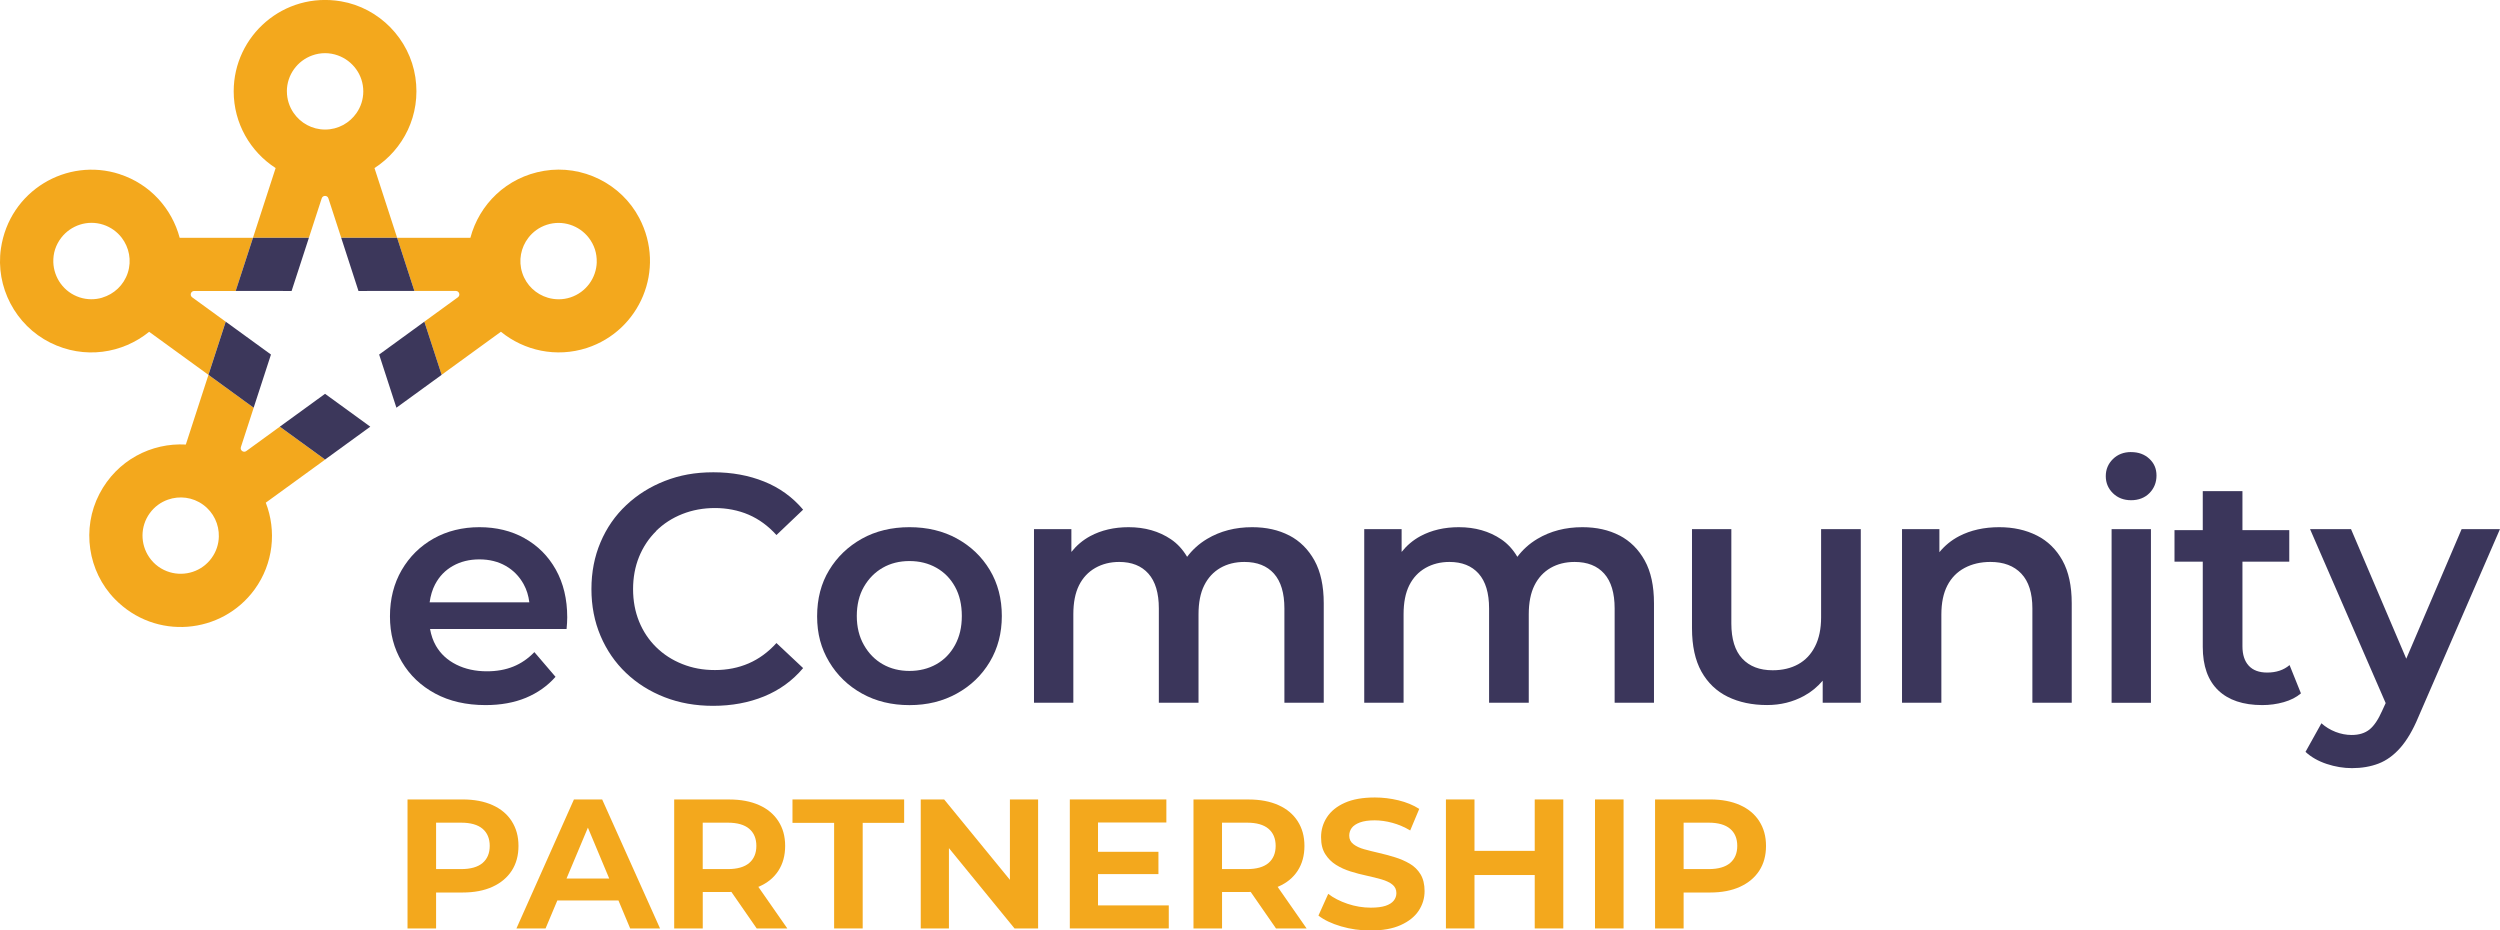 <?xml version="1.0" encoding="UTF-8"?> <svg xmlns="http://www.w3.org/2000/svg" id="Layer_2" viewBox="0 0 674.81 251.16"><defs><style>.cls-1{fill:#3b365b;}.cls-2{fill:#3c375b;}.cls-3{fill:#f3a81d;}</style></defs><g id="Layer_1-2"><path class="cls-1" d="M141.6,145.28c-3.57-1.99-7.64-2.98-12.2-2.98s-8.75,1.03-12.37,3.07c-3.63,2.05-6.5,4.89-8.61,8.51-2.1,3.63-3.16,7.78-3.16,12.47s1.07,8.66,3.21,12.29c2.14,3.63,5.14,6.48,8.99,8.56,3.86,2.08,8.4,3.12,13.61,3.12,4.1,0,7.73-.66,10.89-1.97,3.16-1.32,5.82-3.2,7.99-5.66l-5.71-6.67c-1.7,1.76-3.59,3.06-5.7,3.91-2.11.85-4.47,1.27-7.11,1.27-3.1,0-5.85-.6-8.25-1.8-2.4-1.2-4.23-2.88-5.49-5.05-.8-1.37-1.31-2.91-1.61-4.56h36.85c.06-.47.1-1.01.13-1.62.03-.61.05-1.13.05-1.54,0-4.91-1.03-9.2-3.07-12.86-2.05-3.66-4.86-6.48-8.43-8.47ZM117.46,157.71c1.12-2.14,2.71-3.79,4.79-4.96,2.07-1.17,4.46-1.76,7.15-1.76s5.06.59,7.11,1.76c2.05,1.17,3.65,2.81,4.82,4.91.83,1.49,1.33,3.13,1.55,4.92h-26.91c.24-1.77.72-3.4,1.48-4.87Z"></path><path class="cls-1" d="M177.11,143.31c1.99-1.96,4.34-3.48,7.06-4.56,2.72-1.08,5.66-1.62,8.82-1.62s6.3.6,9.09,1.8c2.78,1.2,5.28,3.03,7.5,5.49l7.2-6.85c-2.86-3.39-6.38-5.93-10.53-7.59-4.15-1.67-8.72-2.5-13.69-2.5s-9.1.78-13.08,2.33c-3.98,1.55-7.46,3.73-10.44,6.54-2.99,2.81-5.3,6.14-6.94,10.01-1.64,3.86-2.46,8.07-2.46,12.64s.82,8.78,2.46,12.64c1.64,3.86,3.94,7.2,6.89,10.01,2.95,2.81,6.42,4.99,10.4,6.54,3.98,1.55,8.34,2.33,13.08,2.33,5.03,0,9.62-.85,13.78-2.55,4.15-1.7,7.67-4.24,10.53-7.64l-7.2-6.76c-2.22,2.46-4.73,4.29-7.5,5.49-2.78,1.2-5.81,1.8-9.09,1.8s-6.1-.54-8.82-1.62c-2.72-1.08-5.07-2.6-7.06-4.56-1.99-1.96-3.53-4.27-4.61-6.93-1.08-2.66-1.62-5.57-1.62-8.73s.54-6.07,1.62-8.73c1.09-2.66,2.62-4.97,4.61-6.93Z"></path><path class="cls-1" d="M258.31,145.37c-3.75-2.05-8.02-3.07-12.82-3.07s-9.14,1.04-12.86,3.12c-3.71,2.08-6.66,4.9-8.82,8.47-2.17,3.57-3.25,7.72-3.25,12.47s1.08,8.66,3.25,12.29c2.17,3.63,5.12,6.48,8.87,8.56,3.74,2.08,8.01,3.12,12.81,3.12s9-1.04,12.77-3.12c3.78-2.08,6.74-4.93,8.91-8.56,2.17-3.63,3.25-7.75,3.25-12.38s-1.08-8.82-3.25-12.42c-2.17-3.6-5.12-6.42-8.86-8.47ZM257.78,174.12c-1.23,2.25-2.91,3.98-5.05,5.18-2.14,1.2-4.55,1.8-7.24,1.8s-5.09-.6-7.2-1.8c-2.11-1.2-3.81-2.92-5.09-5.18-1.29-2.25-1.93-4.87-1.93-7.85s.64-5.68,1.93-7.9c1.29-2.22,2.98-3.93,5.09-5.13,2.1-1.2,4.5-1.8,7.2-1.8s5.1.6,7.24,1.8c2.14,1.2,3.82,2.91,5.05,5.13,1.23,2.22,1.84,4.86,1.84,7.9s-.61,5.6-1.84,7.85Z"></path><path class="cls-1" d="M348,144.54c-2.87-1.49-6.21-2.24-10.01-2.24-4.57,0-8.62,1.05-12.16,3.16-2.21,1.32-3.98,2.95-5.4,4.84-1.14-1.93-2.58-3.54-4.38-4.75-3.22-2.16-7.02-3.25-11.41-3.25-3.92,0-7.37.81-10.36,2.41-2.03,1.1-3.71,2.54-5.09,4.27v-6.16h-10.09v46.87h10.62v-23.88c0-3.16.51-5.76,1.53-7.81,1.02-2.05,2.49-3.61,4.39-4.7,1.9-1.08,4.05-1.62,6.45-1.62,3.39,0,6.03,1.05,7.9,3.16,1.87,2.11,2.81,5.24,2.81,9.39v25.46h10.71v-23.88c0-3.16.51-5.76,1.54-7.81,1.02-2.05,2.47-3.61,4.34-4.7,1.87-1.08,4.04-1.62,6.5-1.62,3.45,0,6.11,1.05,7.99,3.16,1.87,2.11,2.81,5.24,2.81,9.39v25.46h10.62v-26.86c0-4.68-.84-8.53-2.5-11.54-1.67-3.01-3.94-5.27-6.8-6.76Z"></path><path class="cls-1" d="M437.14,144.54c-2.87-1.49-6.21-2.24-10.01-2.24-4.57,0-8.62,1.05-12.16,3.16-2.21,1.32-3.98,2.95-5.4,4.84-1.14-1.93-2.58-3.54-4.38-4.75-3.22-2.16-7.02-3.25-11.41-3.25-3.92,0-7.37.81-10.36,2.41-2.03,1.1-3.71,2.54-5.09,4.27v-6.16h-10.09v46.87h10.62v-23.88c0-3.16.51-5.76,1.53-7.81,1.02-2.05,2.49-3.61,4.39-4.7,1.9-1.08,4.05-1.62,6.45-1.62,3.39,0,6.03,1.05,7.9,3.16,1.87,2.11,2.81,5.24,2.81,9.39v25.46h10.71v-23.88c0-3.16.52-5.76,1.54-7.81,1.02-2.05,2.47-3.61,4.34-4.7,1.87-1.08,4.04-1.62,6.5-1.62,3.45,0,6.11,1.05,7.99,3.16,1.87,2.11,2.81,5.24,2.81,9.39v25.46h10.62v-26.86c0-4.68-.83-8.53-2.5-11.54-1.67-3.01-3.94-5.27-6.8-6.76Z"></path><path class="cls-1" d="M491.56,166.61c0,3.1-.54,5.72-1.63,7.86-1.08,2.14-2.6,3.75-4.56,4.83-1.96,1.08-4.26,1.62-6.89,1.62-3.51,0-6.25-1.05-8.21-3.16-1.96-2.11-2.94-5.27-2.94-9.48v-25.46h-10.62v26.77c0,4.74.85,8.63,2.54,11.68,1.7,3.04,4.07,5.31,7.11,6.8,3.05,1.49,6.58,2.24,10.62,2.24,3.63,0,6.95-.82,9.96-2.46,1.99-1.08,3.65-2.47,5.05-4.12v5.96h10.28v-46.87h-10.71v23.79Z"></path><path class="cls-1" d="M549.78,144.54c-2.95-1.49-6.34-2.24-10.14-2.24-4.1,0-7.7.81-10.8,2.41-2.14,1.11-3.91,2.58-5.35,4.34v-6.23h-10.09v46.87h10.62v-23.79c0-3.16.54-5.78,1.62-7.86,1.08-2.08,2.63-3.66,4.65-4.74,2.02-1.08,4.34-1.62,6.98-1.62,3.57,0,6.35,1.05,8.34,3.16,1.99,2.11,2.98,5.24,2.98,9.39v25.46h10.62v-26.86c0-4.68-.83-8.53-2.5-11.54-1.67-3.01-3.98-5.27-6.93-6.76Z"></path><rect class="cls-1" x="569.97" y="142.83" width="10.62" height="46.87"></rect><path class="cls-1" d="M575.24,122.02c-1.99,0-3.63.63-4.91,1.89s-1.93,2.79-1.93,4.61.65,3.35,1.93,4.61c1.29,1.26,2.93,1.89,4.91,1.89s3.7-.64,4.96-1.93c1.26-1.29,1.89-2.87,1.89-4.74s-.65-3.32-1.93-4.52c-1.29-1.2-2.93-1.8-4.91-1.8Z"></path><path class="cls-1" d="M611.96,181.54c-2.17,0-3.82-.61-4.96-1.84-1.14-1.23-1.71-2.98-1.71-5.27v-22.82h12.64v-8.51h-12.64v-10.53h-10.71v10.53h-7.63v8.51h7.63v23c0,5.15,1.4,9.06,4.17,11.72,2.78,2.66,6.74,3.99,11.89,3.99,1.99,0,3.92-.26,5.79-.79,1.87-.53,3.42-1.32,4.65-2.37l-3.07-7.64c-1.58,1.35-3.6,2.02-6.06,2.02Z"></path><path class="cls-1" d="M664.45,142.83l-14.94,34.97-14.91-34.97h-11.06l20.41,46.95-.93,2.03c-1.06,2.4-2.19,4.09-3.42,5.09-1.23.99-2.84,1.49-4.83,1.49-1.46,0-2.91-.28-4.34-.83-1.43-.56-2.71-1.33-3.82-2.33l-4.3,7.72c1.52,1.4,3.42,2.49,5.7,3.25,2.29.76,4.57,1.14,6.85,1.14,2.63,0,5.02-.41,7.16-1.23,2.14-.82,4.1-2.24,5.88-4.26,1.78-2.02,3.41-4.78,4.87-8.29l22.03-50.74h-10.36Z"></path><path class="cls-3" d="M138.13,221.66c-1.21-1.89-2.94-3.34-5.2-4.35-2.25-1.01-4.94-1.52-8.06-1.52h-14.87v34.82h7.71v-9.7h7.16c3.12,0,5.8-.51,8.06-1.54,2.25-1.03,3.99-2.48,5.2-4.35,1.21-1.87,1.82-4.1,1.82-6.69s-.61-4.77-1.82-6.66ZM130.25,232.95c-1.29,1.09-3.22,1.64-5.77,1.64h-6.77v-12.53h6.77c2.55,0,4.48.55,5.77,1.64,1.29,1.09,1.94,2.64,1.94,4.62s-.65,3.53-1.94,4.63Z"></path><path class="cls-3" d="M154.92,215.79l-15.52,34.82h7.86l3.18-7.56h16.49l3.17,7.56h8.06l-15.62-34.82h-7.61ZM152.92,237.13l5.77-13.73,5.75,13.73h-11.52Z"></path><path class="cls-3" d="M204.91,239.3c2.25-.98,3.99-2.4,5.2-4.28,1.21-1.87,1.82-4.1,1.82-6.69s-.6-4.77-1.82-6.66c-1.21-1.89-2.94-3.34-5.2-4.35s-4.94-1.52-8.06-1.52h-14.87v34.82h7.71v-9.85h7.16c.2,0,.38-.02.57-.02l6.84,9.87h8.26l-7.83-11.24c.07-.03.15-.05.22-.08ZM202.22,223.7c1.29,1.09,1.94,2.64,1.94,4.62s-.65,3.53-1.94,4.63c-1.29,1.09-3.22,1.64-5.77,1.64h-6.77v-12.53h6.77c2.55,0,4.48.55,5.77,1.64Z"></path><polygon class="cls-3" points="213.91 222.11 225.15 222.11 225.15 250.61 232.86 250.61 232.86 222.11 244.05 222.11 244.05 215.79 213.91 215.79 213.91 222.11"></polygon><polygon class="cls-3" points="272.6 237.49 254.85 215.79 248.53 215.79 248.53 250.61 256.14 250.61 256.14 228.93 273.85 250.61 280.21 250.61 280.21 215.79 272.6 215.79 272.6 237.49"></polygon><polygon class="cls-3" points="296.38 235.94 312.69 235.94 312.69 229.92 296.38 229.92 296.38 222.01 314.83 222.01 314.83 215.79 288.77 215.79 288.77 250.61 315.48 250.61 315.48 244.39 296.38 244.39 296.38 235.94"></polygon><path class="cls-3" d="M345.08,239.3c2.25-.98,3.99-2.4,5.2-4.28,1.21-1.87,1.82-4.1,1.82-6.69s-.61-4.77-1.82-6.66c-1.21-1.89-2.94-3.34-5.2-4.35-2.25-1.01-4.94-1.52-8.06-1.52h-14.87v34.82h7.71v-9.85h7.16c.2,0,.38-.02.57-.02l6.84,9.87h8.26l-7.83-11.24c.07-.03.15-.05.22-.08ZM342.39,223.7c1.29,1.09,1.94,2.64,1.94,4.62s-.65,3.53-1.94,4.63c-1.29,1.09-3.22,1.64-5.77,1.64h-6.77v-12.53h6.77c2.55,0,4.48.55,5.77,1.64Z"></path><path class="cls-3" d="M380.52,233.13c-1.21-.71-2.55-1.29-4-1.74-1.46-.45-2.91-.84-4.35-1.17-1.44-.33-2.76-.66-3.95-.99-1.19-.33-2.16-.79-2.91-1.37-.75-.58-1.12-1.35-1.12-2.31,0-.76.23-1.45.67-2.06.45-.61,1.19-1.11,2.21-1.49,1.03-.38,2.35-.57,3.98-.57,1.52,0,3.11.22,4.78.67,1.66.45,3.27,1.14,4.82,2.06l2.44-5.82c-1.62-1.03-3.49-1.8-5.59-2.31-2.11-.51-4.24-.77-6.39-.77-3.28,0-5.99.48-8.13,1.44-2.14.96-3.74,2.26-4.8,3.88-1.06,1.63-1.59,3.42-1.59,5.37s.37,3.38,1.12,4.58c.75,1.19,1.71,2.16,2.91,2.91,1.19.75,2.51,1.34,3.95,1.79,1.44.45,2.89.83,4.35,1.14,1.46.32,2.79.65,4,1,1.21.35,2.18.81,2.91,1.39.73.58,1.09,1.35,1.09,2.31,0,.76-.24,1.44-.72,2.04-.48.6-1.22,1.06-2.21,1.39-.99.33-2.32.5-3.98.5-2.12,0-4.21-.35-6.27-1.04-2.06-.7-3.8-1.59-5.22-2.69l-2.64,5.87c1.53,1.19,3.57,2.16,6.12,2.91,2.55.75,5.21,1.12,7.96,1.12,3.25,0,5.96-.49,8.13-1.47,2.17-.98,3.79-2.27,4.85-3.88,1.06-1.61,1.59-3.37,1.59-5.3,0-1.82-.37-3.33-1.09-4.53-.73-1.19-1.7-2.15-2.91-2.86Z"></path><polygon class="cls-3" points="414.26 229.67 398 229.67 398 215.79 390.29 215.79 390.29 250.61 398 250.61 398 236.19 414.26 236.19 414.26 250.61 421.97 250.61 421.97 215.79 414.26 215.79 414.26 229.67"></polygon><rect class="cls-3" x="430.53" y="215.79" width="7.71" height="34.82"></rect><path class="cls-3" d="M474.87,221.66c-1.21-1.89-2.94-3.34-5.2-4.35s-4.94-1.52-8.06-1.52h-14.87v34.82h7.71v-9.7h7.16c3.12,0,5.8-.51,8.06-1.54,2.25-1.03,3.99-2.48,5.2-4.35,1.21-1.87,1.82-4.1,1.82-6.69s-.61-4.77-1.82-6.66ZM466.99,232.95c-1.29,1.09-3.22,1.64-5.77,1.64h-6.77v-12.53h6.77c2.55,0,4.48.55,5.77,1.64,1.29,1.09,1.94,2.64,1.94,4.62s-.65,3.53-1.94,4.63Z"></path><path class="cls-3" d="M101.08,45.37c7.78-5.03,12.57-14.28,11.04-24.51-1.56-10.35-9.74-18.73-20.05-20.5-15.5-2.65-28.99,9.28-28.99,24.29,0,8.68,4.52,16.32,11.32,20.71l-6.11,18.81h15.09s3.46-10.64,3.46-10.64c.28-.87,1.52-.87,1.8,0l3.46,10.64h15.09s-6.11-18.81-6.11-18.81ZM77.43,24.66c0-4.47,2.87-8.28,6.85-9.7,1.08-.39,2.24-.61,3.46-.61s2.37.22,3.46.61c3.99,1.43,6.86,5.23,6.86,9.7,0,2.16-.67,4.17-1.81,5.82-1.86,2.71-4.98,4.49-8.5,4.49s-6.64-1.78-8.5-4.49c-1.14-1.66-1.81-3.66-1.81-5.82Z"></path><path class="cls-3" d="M32.31,47.01C18.03,42.37,2.53,51.51.25,67.07c-1.52,10.36,3.93,20.73,13.29,25.41,9.25,4.62,19.54,2.92,26.72-2.92l16,11.62,4.66-14.35-9.05-6.58c-.74-.54-.36-1.71.56-1.71h11.19s4.66-14.35,4.66-14.35h-19.78c-2.08-7.83-7.94-14.49-16.2-17.17ZM27.6,80.35c-1.93.57-4.04.59-6.1-.08-4.25-1.38-6.98-5.28-7.11-9.52-.03-1.15.11-2.32.49-3.48.38-1.15.95-2.19,1.65-3.1,2.59-3.35,7.09-4.9,11.34-3.52,2.05.67,3.75,1.92,4.98,3.52,2,2.61,2.73,6.12,1.64,9.47-1.09,3.35-3.75,5.77-6.9,6.7Z"></path><path class="cls-3" d="M87.74,124.04l-12.21-8.87-9.05,6.58c-.74.54-1.74-.19-1.46-1.06l3.46-10.64-12.21-8.87-6.11,18.81c-9.25-.51-18.57,4.17-23.33,13.34-4.83,9.29-3.14,20.88,4.17,28.37,10.98,11.25,28.9,9.53,37.73-2.61,5.1-7.03,5.93-15.86,3.01-23.41l16-11.62ZM57.11,150.64c-2.63,3.62-7.18,5.01-11.25,3.82-1.1-.32-2.17-.83-3.15-1.54-.98-.71-1.79-1.57-2.44-2.52-2.39-3.5-2.47-8.26.16-11.88,1.27-1.75,2.99-2.98,4.89-3.65,3.1-1.1,6.66-.71,9.51,1.37,2.85,2.07,4.33,5.34,4.24,8.63-.05,2.01-.69,4.03-1.96,5.77Z"></path><path class="cls-3" d="M135.21,89.55c6.28,5.11,14.94,7.05,23.2,4.37,14.28-4.64,21.45-21.16,14.14-35.08-4.87-9.27-15.37-14.46-25.69-12.73-10.19,1.7-17.52,9.12-19.89,18.07h-19.78l4.66,14.35h11.19c.92,0,1.3,1.17.56,1.71l-9.06,6.58,4.66,14.35,16-11.62ZM161.08,70.76c-.12,4.23-2.86,8.13-7.11,9.52-2.05.67-4.17.65-6.1.08-3.15-.93-5.81-3.34-6.9-6.7-1.09-3.35-.36-6.87,1.64-9.47,1.23-1.6,2.92-2.85,4.98-3.52,4.25-1.38,8.76.17,11.34,3.52.7.91,1.27,1.95,1.65,3.1.37,1.15.52,2.33.49,3.48Z"></path><polygon class="cls-2" points="92.1 64.18 96.76 78.54 111.85 78.53 107.19 64.18 92.1 64.18"></polygon><polygon class="cls-2" points="99.95 115.17 87.74 106.3 75.53 115.17 87.74 124.04 99.95 115.17"></polygon><polygon class="cls-2" points="68.47 110.05 73.14 95.7 60.93 86.83 56.27 101.18 68.47 110.05"></polygon><polygon class="cls-2" points="63.62 78.53 78.71 78.54 83.38 64.18 68.29 64.18 63.62 78.53"></polygon><polygon class="cls-2" points="114.54 86.83 102.34 95.7 107 110.05 119.21 101.18 114.54 86.83"></polygon></g></svg> 